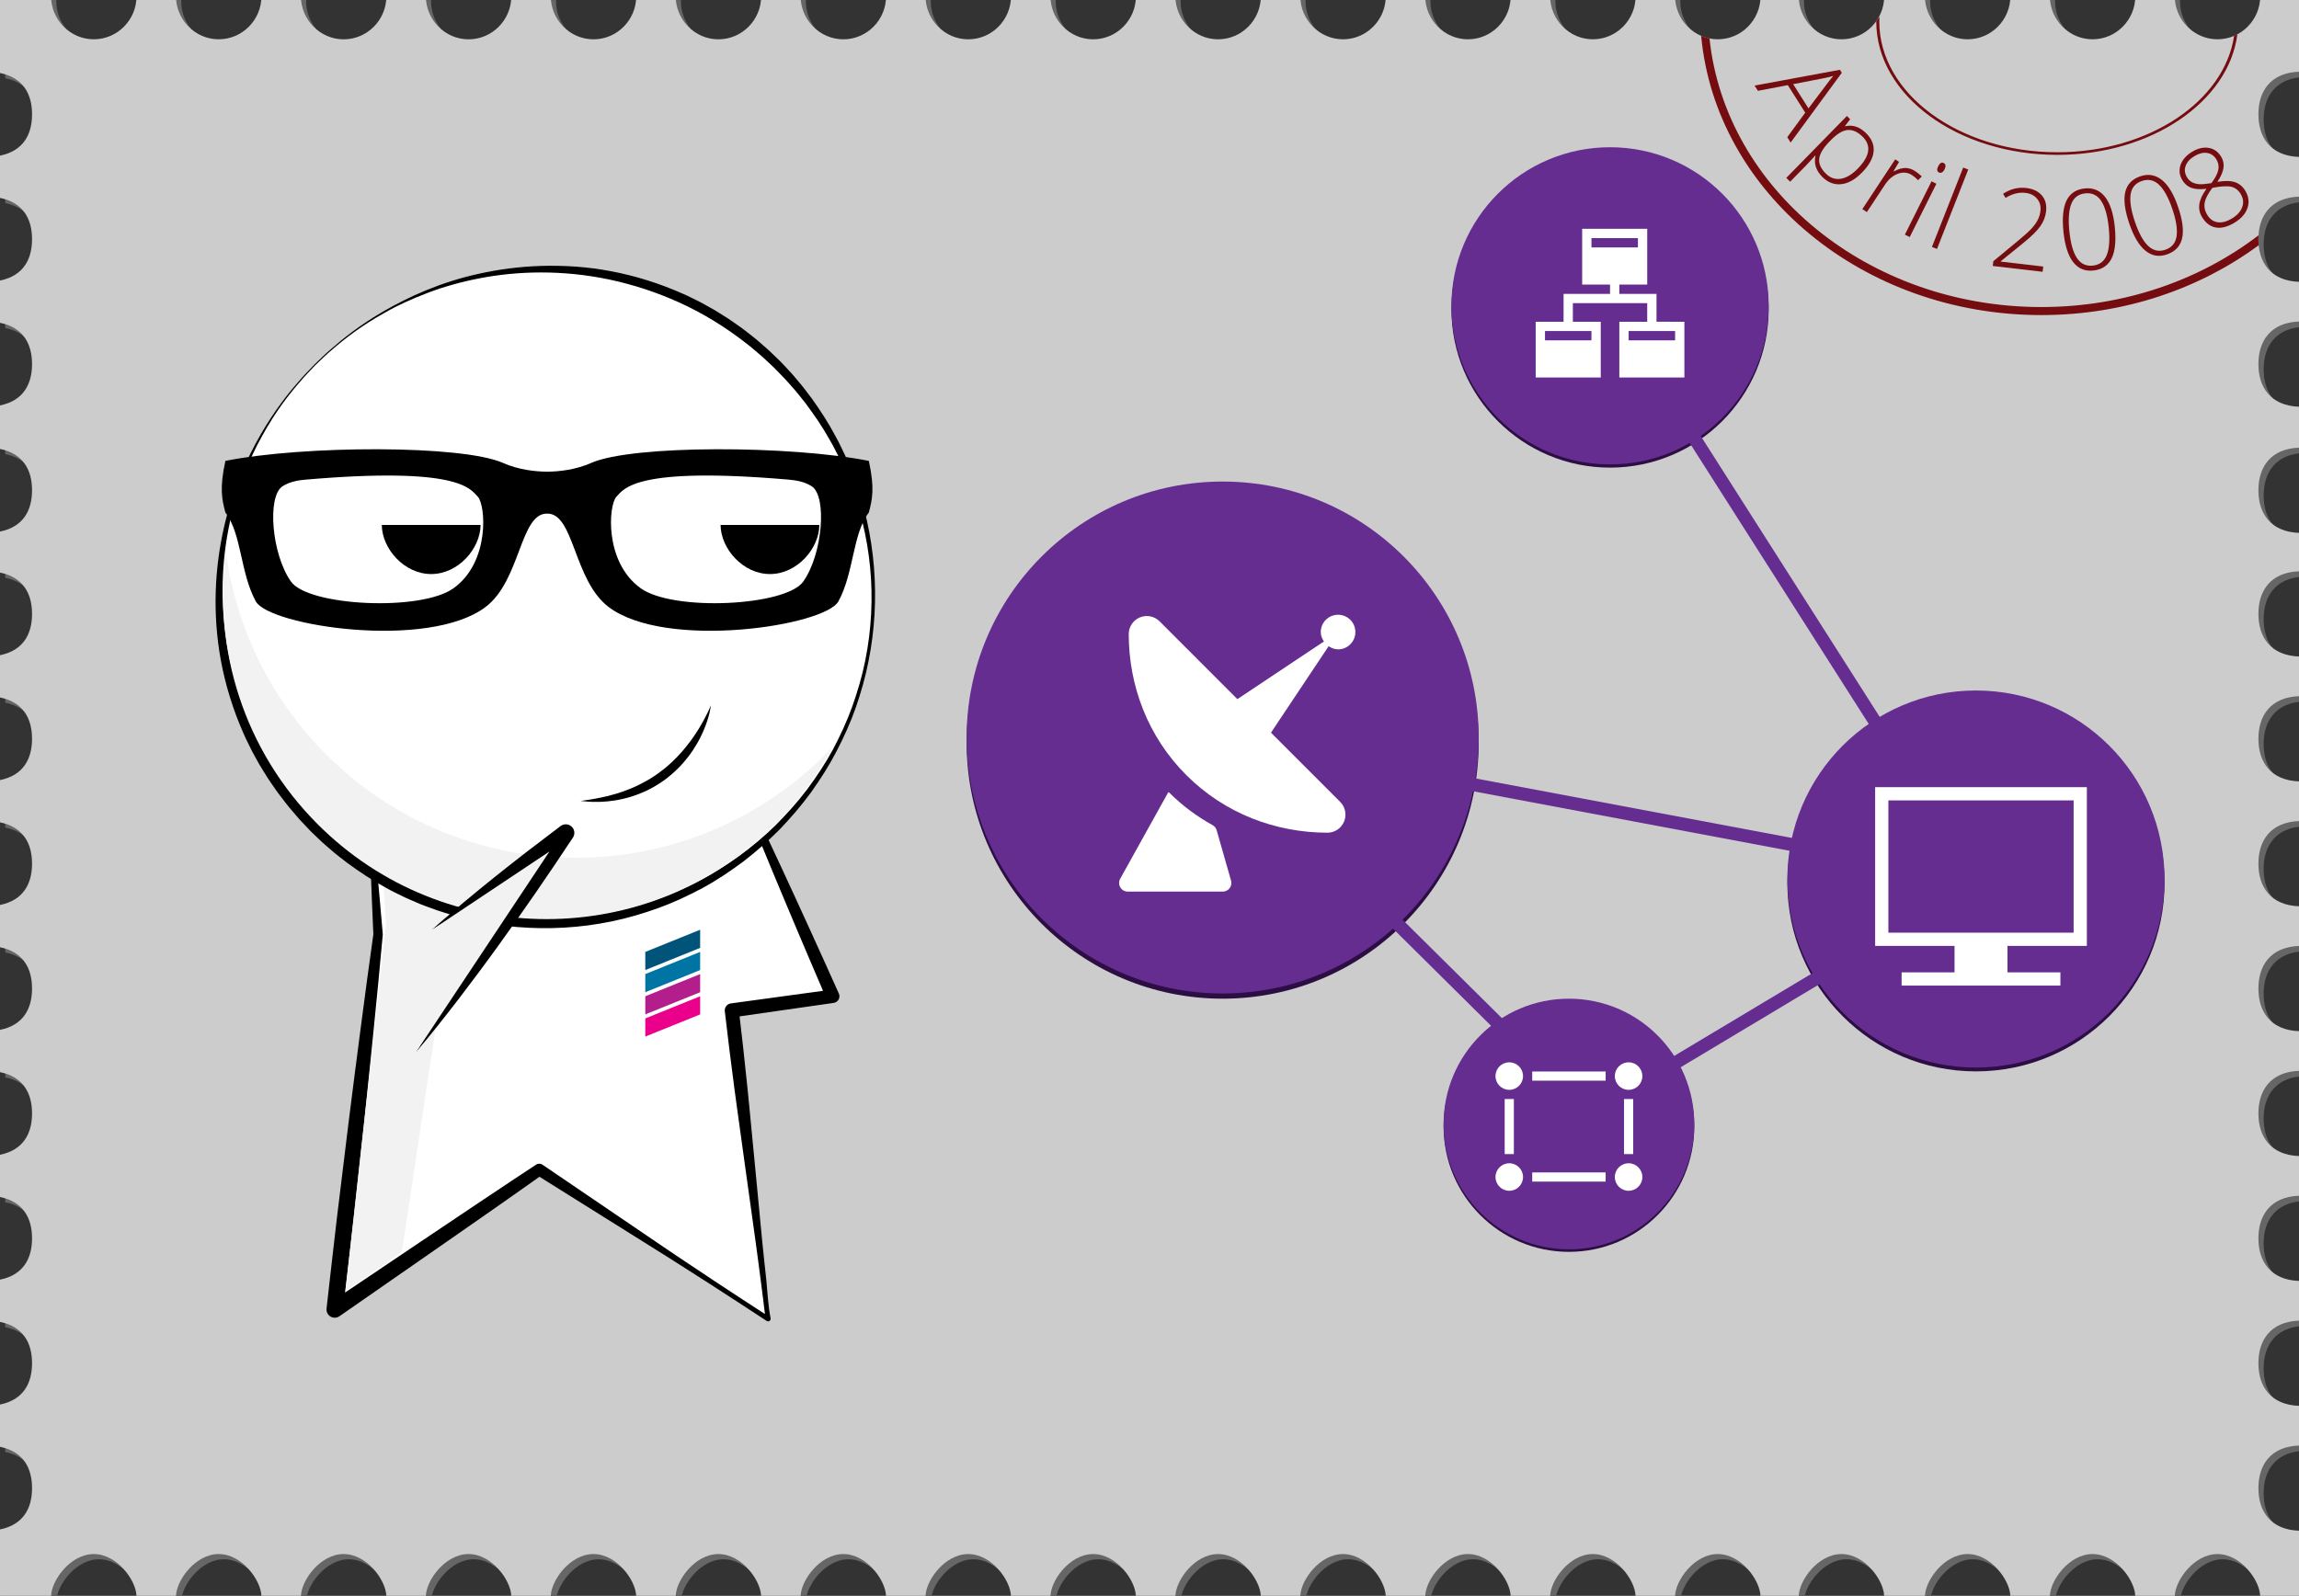<?xml version="1.0" encoding="utf-8"?>
<!-- Generator: Adobe Illustrator 17.0.0, SVG Export Plug-In . SVG Version: 6.00 Build 0)  -->
<!DOCTYPE svg PUBLIC "-//W3C//DTD SVG 1.1//EN" "http://www.w3.org/Graphics/SVG/1.1/DTD/svg11.dtd">
<svg version="1.1" xmlns="http://www.w3.org/2000/svg" xmlns:xlink="http://www.w3.org/1999/xlink" x="0px" y="0px" width="880px"
	 height="611px" viewBox="0 0 880 611" enable-background="new 0 0 880 611" xml:space="preserve">
<rect x="0" y="0" width="880" height="611" fill="#333333" stroke="none"/>
<g id="Layer_2">
	<path fill="#666666" d="M866.462,571.768c0-8.757,4.538-15.886,15.538-16.315v-15.188c-11-0.429-15.538-7.558-15.538-16.315
		S871,508.064,882,507.635v-15.188c-11-0.429-15.538-7.558-15.538-16.315S871,460.246,882,459.818V444.63
		c-11-0.429-15.538-7.558-15.538-16.315c0-8.757,4.538-15.886,15.538-16.315v-15.188c-11-0.429-15.538-7.558-15.538-16.315
		c0-8.757,4.538-15.886,15.538-16.315v-15.188c-11-0.429-15.538-7.558-15.538-16.315c0-8.757,4.538-15.886,15.538-16.315v-15.188
		c-11-0.429-15.538-7.558-15.538-16.315c0-8.757,4.538-15.886,15.538-16.315v-15.188c-11-0.429-15.538-7.558-15.538-16.315
		c0-8.757,4.538-15.886,15.538-16.315v-14.707c-11-0.429-15.538-7.558-15.538-16.315c0-8.757,4.538-15.886,15.538-16.315v-15.669
		c-11-0.429-15.538-7.558-15.538-16.315c0-8.757,4.538-15.886,15.538-16.315v-15.188c-11-0.429-15.538-7.558-15.538-16.315
		c0-8.757,4.538-15.886,15.538-16.315V62.088c-11-0.429-15.538-7.558-15.538-16.315c0-8.757,4.538-15.886,15.538-16.315V0h-14.862
		c0.003,1,0.018,0.456,0.018,0.579c0,9.033-7.323,16.464-16.356,16.464c-9.033,0-16.356-7.484-16.356-16.517
		c0-0.123,0.016,0.475,0.018-0.525h-15.142c0.003,1,0.018,0.456,0.018,0.579c0,9.033-7.323,16.464-16.356,16.464
		s-16.356-7.484-16.356-16.517c0-0.123,0.016,0.475,0.018-0.525h-15.142c0.003,1,0.018,0.456,0.018,0.579
		c0,9.033-7.323,16.464-16.356,16.464c-9.033,0-16.356-7.484-16.356-16.517c0-0.123,0.016,0.475,0.018-0.525h-15.623
		c0.003,1,0.018,0.456,0.018,0.579c0,9.033-7.323,16.464-16.356,16.464S690.51,9.558,690.51,0.525c0-0.123,0.016,0.475,0.018-0.525
		h-14.661c0.003,1,0.018,0.456,0.018,0.579c0,9.033-7.323,16.464-16.356,16.464c-9.033,0-16.356-7.484-16.356-16.517
		c0-0.123,0.016,0.475,0.018-0.525H628.05c0.003,1,0.018,0.456,0.018,0.579c0,9.033-7.323,16.464-16.356,16.464
		c-9.033,0-16.356-7.484-16.356-16.517c0-0.123,0.016,0.475,0.018-0.525h-15.142c0.003,1,0.018,0.456,0.018,0.579
		c0,9.033-7.323,16.464-16.356,16.464c-9.033,0-16.356-7.484-16.356-16.517c0-0.123,0.016,0.475,0.018-0.525h-15.142
		c0.003,1,0.018,0.456,0.018,0.579c0,9.033-7.323,16.464-16.356,16.464c-9.033,0-16.356-7.484-16.356-16.517
		c0-0.123,0.016,0.475,0.018-0.525h-15.142c0.003,1,0.018,0.456,0.018,0.579c0,9.033-7.323,16.464-16.356,16.464
		c-9.033,0-16.356-7.484-16.356-16.517c0-0.123,0.016,0.475,0.018-0.525h-15.142c0.003,1,0.018,0.456,0.018,0.579
		c0,9.033-7.323,16.464-16.356,16.464c-9.033,0-16.356-7.484-16.356-16.517c0-0.123,0.016,0.475,0.018-0.525h-15.142
		c0.003,1,0.018,0.456,0.018,0.579c0,9.033-7.323,16.464-16.356,16.464c-9.033,0-16.356-7.484-16.356-16.517
		c0-0.123,0.016,0.475,0.018-0.525h-15.142c0.003,1,0.018,0.456,0.018,0.579c0,9.033-7.323,16.464-16.356,16.464
		c-9.033,0-16.356-7.484-16.356-16.517c0-0.123,0.016,0.475,0.018-0.525h-15.142c0.003,1,0.018,0.456,0.018,0.579
		c0,9.033-7.323,16.464-16.356,16.464c-9.033,0-16.356-7.484-16.356-16.517c0-0.123,0.016,0.475,0.018-0.525h-15.142
		c0.003,1,0.018,0.456,0.018,0.579c0,9.033-7.323,16.464-16.356,16.464c-9.033,0-16.356-7.484-16.356-16.517
		c0-0.123,0.016,0.475,0.018-0.525h-15.142c0.003,1,0.018,0.456,0.018,0.579c0,9.033-7.323,16.464-16.356,16.464
		c-9.033,0-16.356-7.484-16.356-16.517c0-0.123,0.016,0.475,0.018-0.525h-15.142c0.003,1,0.018,0.456,0.018,0.579
		c0,9.033-7.323,16.464-16.356,16.464S117.18,9.558,117.18,0.525c0-0.123,0.016,0.475,0.018-0.525h-15.142
		c0.003,1,0.018,0.456,0.018,0.579c0,9.033-7.323,16.464-16.356,16.464S69.362,9.558,69.362,0.525C69.362,0.402,69.378,1,69.38,0
		H54.238c0.003,1,0.018,0.456,0.018,0.579c0,9.033-7.323,16.464-16.356,16.464S21.544,9.558,21.544,0.525
		C21.544,0.402,21.56,1,21.563,0H2v29.953c9,1.818,12.267,8.201,12.267,15.82C14.267,53.392,11,59.775,2,61.593v16.178
		c9,1.818,12.267,8.201,12.267,15.82c0,7.619-3.267,14.002-12.267,15.82v16.178c9,1.818,12.267,8.201,12.267,15.82
		c0,7.619-3.267,14.002-12.267,15.82v16.659c9,1.818,12.267,8.201,12.267,15.82c0,7.619-3.267,14.002-12.267,15.82v15.697
		c9,1.818,12.267,8.201,12.267,15.82c0,7.619-3.267,14.002-12.267,15.82v16.178c9,1.818,12.267,8.201,12.267,15.82
		c0,7.619-3.267,14.002-12.267,15.82v16.178c9,1.818,12.267,8.201,12.267,15.82c0,7.619-3.267,14.002-12.267,15.82v16.178
		c9,1.818,12.267,8.201,12.267,15.82c0,7.619-3.267,14.002-12.267,15.82v16.178c9,1.818,12.267,8.201,12.267,15.82
		c0,7.619-3.267,14.002-12.267,15.82v16.178c9,1.818,12.267,8.201,12.267,15.82c0,7.618-3.267,14.002-12.267,15.82v16.178
		c9,1.818,12.267,8.201,12.267,15.82S11,537.952,2,539.77v16.178c9,1.818,12.267,8.201,12.267,15.82S11,585.769,2,587.588V613
		h19.563c0.195-6,7.427-15.992,16.338-15.992S54.043,607,54.238,613H69.38c0.195-6,7.427-15.992,16.338-15.992
		S101.861,607,102.056,613h15.142c0.195-6,7.427-15.992,16.338-15.992S149.678,607,149.874,613h15.142
		c0.195-6,7.427-15.992,16.338-15.992c8.911,0,16.143,9.992,16.338,15.992h15.142c0.195-6,7.427-15.992,16.338-15.992
		c8.911,0,16.143,9.992,16.338,15.992h15.142c0.195-6,7.427-15.992,16.338-15.992c8.911,0,16.142,9.992,16.338,15.992h15.142
		c0.195-6,7.427-15.992,16.338-15.992c8.911,0,16.142,9.992,16.338,15.992h15.142c0.195-6,7.427-15.992,16.338-15.992
		c8.911,0,16.142,9.992,16.338,15.992h15.142c0.195-6,7.427-15.992,16.338-15.992c8.911,0,16.143,9.992,16.338,15.992h15.142
		c0.195-6,7.427-15.992,16.338-15.992c8.91,0,16.142,9.992,16.338,15.992h15.142c0.195-6,7.427-15.992,16.338-15.992
		c8.91,0,16.143,9.992,16.338,15.992h15.142c0.195-6,7.427-15.992,16.338-15.992c8.91,0,16.143,9.992,16.338,15.992h15.142
		c0.195-6,7.427-15.992,16.338-15.992c8.91,0,16.143,9.992,16.338,15.992h15.142c0.195-6,7.427-15.992,16.338-15.992
		c8.91,0,16.142,9.992,16.338,15.992h14.661c0.195-6,7.427-15.992,16.338-15.992S723.009,607,723.204,613h15.623
		c0.195-6,7.427-15.992,16.338-15.992c8.91,0,16.142,9.992,16.338,15.992h15.142c0.195-6,7.427-15.992,16.338-15.992
		S819.126,607,819.321,613h15.142c0.195-6,7.427-15.992,16.338-15.992c8.91,0,16.143,9.992,16.338,15.992H882v-24.918
		C871,587.654,866.462,580.525,866.462,571.768z"/>
	<path fill="#CCCCCC" d="M864.462,569.768c0-8.757,4.538-15.886,15.538-16.315v-15.188c-11-0.429-15.538-7.558-15.538-16.315
		S869,506.064,880,505.635v-15.188c-11-0.429-15.538-7.558-15.538-16.315S869,458.246,880,457.818V442.63
		c-11-0.429-15.538-7.558-15.538-16.315c0-8.757,4.538-15.886,15.538-16.315v-15.188c-11-0.429-15.538-7.558-15.538-16.315
		c0-8.757,4.538-15.886,15.538-16.315v-15.188c-11-0.429-15.538-7.558-15.538-16.315c0-8.757,4.538-15.886,15.538-16.315v-15.188
		c-11-0.429-15.538-7.558-15.538-16.315c0-8.757,4.538-15.886,15.538-16.315v-15.188c-11-0.429-15.538-7.558-15.538-16.315
		c0-8.757,4.538-15.886,15.538-16.315v-14.707c-11-0.429-15.538-7.558-15.538-16.315c0-8.757,4.538-15.886,15.538-16.315v-15.669
		c-11-0.429-15.538-7.558-15.538-16.315c0-8.757,4.538-15.886,15.538-16.315v-15.188c-11-0.429-15.538-7.558-15.538-16.315
		c0-8.757,4.538-15.886,15.538-16.315V60.088c-11-0.429-15.538-7.558-15.538-16.315c0-8.757,4.538-15.886,15.538-16.315V-2h-14.862
		c0.003,1,0.018,0.456,0.018,0.579c0,9.033-7.323,16.464-16.356,16.464c-9.033,0-16.356-7.484-16.356-16.517
		c0-0.123,0.016,0.475,0.018-0.525h-15.142c0.003,1,0.018,0.456,0.018,0.579c0,9.033-7.323,16.464-16.356,16.464
		s-16.356-7.484-16.356-16.517c0-0.123,0.016,0.475,0.018-0.525h-15.142c0.003,1,0.018,0.456,0.018,0.579
		c0,9.033-7.323,16.464-16.356,16.464c-9.033,0-16.356-7.484-16.356-16.517c0-0.123,0.016,0.475,0.018-0.525h-15.623
		c0.003,1,0.018,0.456,0.018,0.579c0,9.033-7.323,16.464-16.356,16.464S688.51,7.558,688.51-1.475c0-0.123,0.016,0.475,0.018-0.525
		h-14.661c0.003,1,0.018,0.456,0.018,0.579c0,9.033-7.323,16.464-16.356,16.464c-9.033,0-16.356-7.484-16.356-16.517
		c0-0.123,0.016,0.475,0.018-0.525H626.05c0.003,1,0.018,0.456,0.018,0.579c0,9.033-7.323,16.464-16.356,16.464
		c-9.033,0-16.356-7.484-16.356-16.517c0-0.123,0.016,0.475,0.018-0.525h-15.142c0.003,1,0.018,0.456,0.018,0.579
		c0,9.033-7.323,16.464-16.356,16.464c-9.033,0-16.356-7.484-16.356-16.517c0-0.123,0.016,0.475,0.018-0.525h-15.142
		c0.003,1,0.018,0.456,0.018,0.579c0,9.033-7.323,16.464-16.356,16.464c-9.033,0-16.356-7.484-16.356-16.517
		c0-0.123,0.016,0.475,0.018-0.525h-15.142c0.003,1,0.018,0.456,0.018,0.579c0,9.033-7.323,16.464-16.356,16.464
		c-9.033,0-16.356-7.484-16.356-16.517c0-0.123,0.016,0.475,0.018-0.525h-15.142c0.003,1,0.018,0.456,0.018,0.579
		c0,9.033-7.323,16.464-16.356,16.464c-9.033,0-16.356-7.484-16.356-16.517c0-0.123,0.016,0.475,0.018-0.525h-15.142
		c0.003,1,0.018,0.456,0.018,0.579c0,9.033-7.323,16.464-16.356,16.464c-9.033,0-16.356-7.484-16.356-16.517
		c0-0.123,0.016,0.475,0.018-0.525h-15.142c0.003,1,0.018,0.456,0.018,0.579c0,9.033-7.323,16.464-16.356,16.464
		c-9.033,0-16.356-7.484-16.356-16.517c0-0.123,0.016,0.475,0.018-0.525h-15.142c0.003,1,0.018,0.456,0.018,0.579
		c0,9.033-7.323,16.464-16.356,16.464c-9.033,0-16.356-7.484-16.356-16.517c0-0.123,0.016,0.475,0.018-0.525h-15.142
		c0.003,1,0.018,0.456,0.018,0.579c0,9.033-7.323,16.464-16.356,16.464c-9.033,0-16.356-7.484-16.356-16.517
		c0-0.123,0.016,0.475,0.018-0.525h-15.142c0.003,1,0.018,0.456,0.018,0.579c0,9.033-7.323,16.464-16.356,16.464
		c-9.033,0-16.356-7.484-16.356-16.517c0-0.123,0.016,0.475,0.018-0.525h-15.142c0.003,1,0.018,0.456,0.018,0.579
		c0,9.033-7.323,16.464-16.356,16.464S115.18,7.558,115.18-1.475c0-0.123,0.016,0.475,0.018-0.525h-15.142
		c0.003,1,0.018,0.456,0.018,0.579c0,9.033-7.323,16.464-16.356,16.464S67.362,7.558,67.362-1.475C67.362-1.598,67.378-1,67.38-2
		H52.238c0.003,1,0.018,0.456,0.018,0.579c0,9.033-7.323,16.464-16.356,16.464S19.544,7.558,19.544-1.475
		C19.544-1.598,19.56-1,19.563-2H0v29.953c9,1.818,12.267,8.201,12.267,15.82C12.267,51.392,9,57.775,0,59.593v16.178
		c9,1.818,12.267,8.201,12.267,15.82C12.267,99.21,9,105.593,0,107.411v16.178c9,1.818,12.267,8.201,12.267,15.82
		c0,7.619-3.267,14.002-12.267,15.82v16.659c9,1.818,12.267,8.201,12.267,15.82c0,7.619-3.267,14.002-12.267,15.82v15.697
		c9,1.818,12.267,8.201,12.267,15.82c0,7.619-3.267,14.002-12.267,15.82v16.178c9,1.818,12.267,8.201,12.267,15.82
		c0,7.619-3.267,14.002-12.267,15.82v16.178c9,1.818,12.267,8.201,12.267,15.82c0,7.619-3.267,14.002-12.267,15.82v16.178
		c9,1.818,12.267,8.201,12.267,15.82c0,7.619-3.267,14.002-12.267,15.82v16.178c9,1.818,12.267,8.201,12.267,15.82
		c0,7.619-3.267,14.002-12.267,15.82v16.178c9,1.818,12.267,8.201,12.267,15.82c0,7.618-3.267,14.002-12.267,15.82v16.178
		c9,1.818,12.267,8.201,12.267,15.82S9,535.952,0,537.77v16.178c9,1.818,12.267,8.201,12.267,15.82S9,583.769,0,585.588V611h19.563
		c0.195-6,7.427-15.992,16.338-15.992S52.043,605,52.238,611H67.38c0.195-6,7.427-15.992,16.338-15.992S99.861,605,100.056,611
		h15.142c0.195-6,7.427-15.992,16.338-15.992S147.678,605,147.874,611h15.142c0.195-6,7.427-15.992,16.338-15.992
		c8.911,0,16.143,9.992,16.338,15.992h15.142c0.195-6,7.427-15.992,16.338-15.992c8.911,0,16.143,9.992,16.338,15.992h15.142
		c0.195-6,7.427-15.992,16.338-15.992c8.911,0,16.142,9.992,16.338,15.992h15.142c0.195-6,7.427-15.992,16.338-15.992
		c8.911,0,16.142,9.992,16.338,15.992h15.142c0.195-6,7.427-15.992,16.338-15.992c8.911,0,16.142,9.992,16.338,15.992h15.142
		c0.195-6,7.427-15.992,16.338-15.992c8.911,0,16.143,9.992,16.338,15.992h15.142c0.195-6,7.427-15.992,16.338-15.992
		c8.91,0,16.142,9.992,16.338,15.992h15.142c0.195-6,7.427-15.992,16.338-15.992c8.91,0,16.143,9.992,16.338,15.992h15.142
		c0.195-6,7.427-15.992,16.338-15.992c8.91,0,16.143,9.992,16.338,15.992h15.142c0.195-6,7.427-15.992,16.338-15.992
		c8.91,0,16.143,9.992,16.338,15.992h15.142c0.195-6,7.427-15.992,16.338-15.992c8.91,0,16.142,9.992,16.338,15.992h14.661
		c0.195-6,7.427-15.992,16.338-15.992S721.009,605,721.204,611h15.623c0.195-6,7.427-15.992,16.338-15.992
		c8.91,0,16.142,9.992,16.338,15.992h15.142c0.195-6,7.427-15.992,16.338-15.992S817.126,605,817.321,611h15.142
		c0.195-6,7.427-15.992,16.338-15.992c8.91,0,16.143,9.992,16.338,15.992H880v-24.918C869,585.654,864.462,578.525,864.462,569.768z
		"/>
	<path fill="#740C10" d="M781.38,120.637c31.585,0,60.588-10.052,83.205-26.756c-0.073-0.75-0.123-1.511-0.123-2.29
		c0-0.507,0.019-1.007,0.05-1.501c-22.346,17.111-51.403,27.47-83.131,27.47c-66.31,0-120.959-45.234-127.026-102.837
		c-1.108-0.223-2.177-0.554-3.192-0.991C656.695,73.505,712.981,120.637,781.38,120.637z"/>
	<path fill="#740C10" d="M787.471,59.295c35.973,0,65.605-20.301,68.936-46.159c-0.407,0.217-0.821,0.425-1.248,0.607
		c-3.718,25.015-32.639,44.551-67.688,44.551c-37.563,0-68.123-22.434-68.123-50.009c0-0.636,0.033-1.267,0.065-1.897
		c-0.361,0.582-0.773,1.135-1.209,1.673c0,0.075-0.008,0.149-0.008,0.224C718.197,36.412,749.273,59.295,787.471,59.295z"/>
	<g>
		<path fill="#740C10" d="M690.996,43.138l-6.668-10.54l-11.445,2.172l-1.269-2.005l32.647-6.046l0.729,1.153L685.41,54.572
			l-1.291-2.041L690.996,43.138z M686.376,32.222l5.871,9.28l7.117-9.447c0.546-0.76,1.338-1.758,2.378-2.995
			c-1.338,0.399-2.588,0.701-3.75,0.906L686.376,32.222z"/>
		<path fill="#740C10" d="M697.658,67.856c-2.511-2.458-3.421-5.19-2.729-8.196l-0.105-0.103l-1.188,1.304
			c-0.685,0.78-1.458,1.609-2.319,2.489l-6.081,6.211l-1.485-1.454l23.192-23.69l1.261,1.234l-1.992,2.604l0.091,0.088
			c2.843-0.664,5.495,0.209,7.956,2.618c2.2,2.154,3.171,4.52,2.911,7.096s-1.741,5.245-4.443,8.005
			c-2.625,2.681-5.267,4.164-7.926,4.449C702.139,70.798,699.759,69.912,697.658,67.856z M698.921,66.506
			c1.67,1.635,3.57,2.281,5.7,1.937c2.129-0.344,4.285-1.632,6.469-3.862c4.69-4.791,5.306-8.881,1.845-12.269
			c-1.9-1.86-3.808-2.704-5.721-2.53c-1.914,0.174-4.025,1.441-6.337,3.801l-0.47,0.48c-2.497,2.55-3.852,4.79-4.063,6.717
			C696.132,62.708,696.99,64.616,698.921,66.506z"/>
		<path fill="#740C10" d="M733.177,65.593c0.807,0.532,1.616,1.185,2.432,1.958l-1.433,1.444c-0.663-0.723-1.421-1.366-2.273-1.929
			c-1.623-1.072-3.41-1.262-5.359-0.57c-1.95,0.691-3.619,2.089-5.008,4.191L714.593,81.2l-1.734-1.146l12.577-19.045l1.472,0.972
			l-2.093,3.549l0.123,0.081c1.708-0.885,3.192-1.317,4.455-1.297C730.654,64.334,731.916,64.76,733.177,65.593z"/>
		<path fill="#740C10" d="M730.997,90.769l-1.859-0.929l10.203-20.415l1.859,0.929L730.997,90.769z M741.913,63.621
			c0.601-1.202,1.295-1.606,2.084-1.212c0.388,0.194,0.613,0.502,0.677,0.925c0.062,0.422-0.051,0.922-0.338,1.498
			c-0.282,0.563-0.614,0.954-0.995,1.169c-0.383,0.216-0.768,0.227-1.155,0.033C741.396,65.64,741.306,64.835,741.913,63.621z"/>
		<path fill="#740C10" d="M741.43,95.316l-1.935-0.761l11.962-30.401l1.934,0.761L741.43,95.316z"/>
		<path fill="#740C10" d="M781.863,104.061l-19.082-2.224l0.214-1.835l9.1-7.522c2.555-2.098,4.364-3.719,5.428-4.863
			c1.063-1.145,1.877-2.262,2.441-3.352c0.563-1.09,0.919-2.26,1.064-3.512c0.212-1.821-0.214-3.372-1.276-4.651
			s-2.547-2.03-4.451-2.252c-2.544-0.297-5.085,0.345-7.622,1.923l-0.959-1.57c2.794-1.845,5.741-2.586,8.842-2.226
			c2.655,0.31,4.661,1.262,6.019,2.857c1.357,1.596,1.891,3.638,1.601,6.126c-0.234,2.016-0.973,3.907-2.214,5.671
			c-1.241,1.765-3.379,3.873-6.412,6.324l-8.757,7.118l-0.01,0.083l16.309,1.9L781.863,104.061z"/>
		<path fill="#740C10" d="M809.481,86.784c0.559,5.36,0.154,9.413-1.214,12.159c-1.367,2.746-3.708,4.292-7.021,4.637
			c-3.188,0.332-5.749-0.742-7.682-3.221c-1.933-2.48-3.17-6.323-3.713-11.53c-0.554-5.318-0.16-9.342,1.181-12.071
			c1.342-2.729,3.655-4.265,6.94-4.607c3.216-0.335,5.805,0.736,7.766,3.213C807.698,77.84,808.947,81.647,809.481,86.784z
			 M792.107,88.594c0.493,4.733,1.477,8.167,2.951,10.3s3.472,3.068,5.992,2.806c2.631-0.274,4.427-1.644,5.388-4.108
			c0.96-2.464,1.202-5.986,0.726-10.567c-0.47-4.511-1.429-7.873-2.877-10.086c-1.447-2.213-3.487-3.183-6.118-2.909
			c-2.632,0.274-4.417,1.642-5.356,4.104C791.872,80.596,791.638,84.083,792.107,88.594z"/>
		<path fill="#740C10" d="M833.712,79.216c1.735,5.102,2.242,9.144,1.519,12.125c-0.724,2.981-2.662,5.008-5.815,6.081
			c-3.035,1.032-5.77,0.554-8.205-1.434c-2.437-1.988-4.497-5.46-6.183-10.417c-1.722-5.062-2.232-9.073-1.531-12.032
			c0.701-2.958,2.615-4.97,5.743-6.034c3.062-1.041,5.822-0.572,8.285,1.407C829.986,70.892,832.049,74.326,833.712,79.216z
			 M817.174,84.841c1.533,4.505,3.255,7.635,5.167,9.387c1.912,1.752,4.067,2.22,6.466,1.404c2.504-0.852,3.951-2.586,4.34-5.202
			c0.39-2.616-0.157-6.104-1.641-10.464c-1.46-4.293-3.143-7.358-5.046-9.195s-4.107-2.329-6.612-1.477
			c-2.505,0.852-3.941,2.583-4.311,5.192S815.714,80.547,817.174,84.841z"/>
		<path fill="#740C10" d="M838.916,58.207c2.217-1.365,4.351-1.898,6.4-1.599c2.05,0.3,3.67,1.415,4.858,3.346
			c0.822,1.335,1.129,2.773,0.919,4.316c-0.209,1.542-0.987,3.329-2.335,5.358c2.869-0.468,5.112-0.427,6.732,0.121
			c1.619,0.548,2.921,1.621,3.904,3.218c1.328,2.157,1.635,4.344,0.92,6.56c-0.716,2.216-2.343,4.105-4.882,5.668
			c-2.634,1.622-5.024,2.264-7.172,1.926c-2.148-0.338-3.93-1.657-5.347-3.958c-0.961-1.562-1.311-3.236-1.048-5.026
			c0.263-1.789,1.174-3.739,2.734-5.851c-2.477,0.276-4.418,0.152-5.825-0.371s-2.543-1.487-3.409-2.894
			c-0.771-1.251-1.132-2.545-1.083-3.882c0.048-1.337,0.483-2.611,1.306-3.825C836.413,60.102,837.521,59.065,838.916,58.207z
			 M839.871,59.838c-1.681,1.035-2.775,2.28-3.284,3.736s-0.319,2.905,0.568,4.347c0.514,0.834,1.154,1.455,1.923,1.861
			c0.768,0.406,1.666,0.65,2.694,0.732s2.59-0.045,4.685-0.381c1.48-1.947,2.364-3.634,2.653-5.062
			c0.288-1.426,0.04-2.778-0.745-4.053c-0.881-1.43-2.082-2.252-3.603-2.467C843.242,58.338,841.611,58.767,839.871,59.838z
			 M844.904,82.309c1.013,1.645,2.354,2.577,4.027,2.797c1.672,0.22,3.509-0.287,5.512-1.52c1.955-1.204,3.232-2.652,3.834-4.345
			c0.601-1.693,0.396-3.363-0.617-5.008c-0.91-1.478-2.117-2.391-3.622-2.738c-1.505-0.347-3.903-0.206-7.197,0.425
			c-1.672,2.197-2.651,4.09-2.938,5.68C843.616,79.189,843.95,80.759,844.904,82.309z"/>
	</g>
</g>
<g id="Layer_1">
	<circle fill="#2D0E44" cx="468" cy="284.374" r="98"/>
	<g>
		<polyline fill="#FFFFFF" points="276.669,285.701 318.74,381.444 280.119,386.847 293.978,504.975 206.417,447.825 
			128.135,501.346 144.719,357.787 141.256,304.318 		"/>
		<path d="M276.944,285.58c1.918,3.917,3.847,7.829,5.728,11.762l5.638,11.801l5.576,11.829l5.534,11.847
			c3.633,7.923,7.32,15.822,10.91,23.764c3.584,7.944,7.226,15.863,10.763,23.828c0.574,1.293-0.008,2.807-1.302,3.382
			c-0.217,0.096-0.44,0.16-0.665,0.194l-0.031,0.004l-38.604,5.526l2.302-2.981l1.698,14.77l1.571,14.785
			c0.52,4.929,0.962,9.867,1.448,14.799l1.425,14.802l2.83,29.606c0.463,4.935,1.058,9.861,1.561,14.792
			c0.494,4.932,0.673,9.853,1.673,14.778v0.01c0,0.513-0.358,0.975-0.871,1.032c-0.225,0.025-0.465-0.033-0.64-0.149
			c-3.637-2.398-7.282-4.803-10.946-7.16l-10.974-7.108l-11.017-7.038c-3.663-2.358-7.369-4.653-11.055-6.978l-44.318-27.752
			l2.517-0.027c-6.454,4.562-12.9,9.136-19.384,13.653l-19.452,13.553l-38.94,27.054c-1.429,0.993-3.393,0.639-4.386-0.79
			c-0.453-0.652-0.626-1.416-0.544-2.148l0.004-0.036l2.035-17.949l2.076-17.945l4.388-35.862c1.531-11.946,3.005-23.899,4.6-35.837
			l2.37-17.911l2.466-17.899l-0.008,0.323c-0.359-8.926-0.816-17.845-1.094-26.776l-0.465-13.393
			c-0.168-4.464-0.282-8.931-0.406-13.397c-0.004-0.166,0.126-0.304,0.292-0.308c0.158-0.004,0.291,0.115,0.307,0.27
			c0.454,4.445,0.917,8.889,1.326,13.337l1.267,13.341c0.877,8.892,1.574,17.796,2.37,26.693c0.007,0.079,0.007,0.158,0,0.234
			l-0.009,0.089l-1.679,17.99l-1.776,17.979c-1.169,11.988-2.459,23.962-3.692,35.942l-3.905,35.918l-2.07,17.945l-2.112,17.94
			l-4.926-2.973l39.342-26.466l19.689-13.207c6.562-4.403,13.164-8.75,19.757-13.108l0.065-0.043
			c0.767-0.507,1.736-0.47,2.453,0.016l43.243,29.398c3.611,2.438,7.203,4.906,10.837,7.31l10.876,7.249l10.922,7.18
			c3.633,2.405,7.297,4.763,10.956,7.127l-1.442,0.893c-0.607-4.919-1.177-9.841-1.838-14.754c-0.653-4.913-1.259-9.832-1.95-14.74
			l-4.099-29.457l-2.04-14.73c-0.67-4.911-1.382-9.817-2.017-14.733l-1.894-14.747l-1.767-14.762
			c-0.176-1.456,0.855-2.782,2.302-2.982l38.638-5.281l-1.997,3.579c-3.475-7.992-6.845-16.031-10.272-24.044
			c-3.422-8.015-6.747-16.073-10.126-24.108l-4.984-12.089l-4.942-12.107l-4.88-12.134c-1.625-4.046-3.202-8.112-4.79-12.174
			c-0.06-0.154,0.016-0.329,0.17-0.389C276.711,285.375,276.876,285.442,276.944,285.58z"/>
	</g>
	<polygon fill="#F2F2F2" points="153.82,479.437 171,365.396 171,351.908 162.384,297.953 144.251,300.459 147.761,353.928 
		132.237,494.33 	"/>
	<g>
		<circle fill="#FFFFFF" cx="209.07" cy="228.25" r="125.233"/>
		<path d="M120.377,139.55c0,0,0.556-0.531,1.632-1.559c1.098-1.007,2.616-2.612,4.844-4.46c4.328-3.817,10.969-9.146,20.317-14.552
			c9.336-5.344,21.387-10.942,36.161-14.174c7.363-1.636,15.362-2.735,23.848-2.993c8.478-0.239,17.462,0.257,26.64,2.023
			c9.18,1.725,18.551,4.606,27.763,8.718c1.171,0.471,2.286,1.076,3.435,1.621c1.14,0.563,2.296,1.107,3.429,1.707
			c1.119,0.626,2.242,1.254,3.37,1.885l1.695,0.948l1.656,1.029c1.103,0.692,2.21,1.386,3.322,2.082
			c1.107,0.703,2.164,1.492,3.254,2.238c2.198,1.47,4.282,3.128,6.385,4.787c1.072,0.805,2.068,1.709,3.088,2.591
			c1.015,0.887,2.033,1.778,3.054,2.671c0.977,0.941,1.958,1.885,2.942,2.831l1.477,1.422c0.539,0.544,0.947,1,1.428,1.506
			c0.924,0.992,1.85,1.987,2.78,2.984c0.921,1.014,1.799,2.118,2.703,3.178c1.849,2.108,3.473,4.374,5.177,6.606
			c3.251,4.573,6.376,9.321,9.032,14.392c1.421,2.484,2.582,5.118,3.848,7.709c0.586,1.318,1.127,2.659,1.694,3.991l0.84,2.005
			l0.745,2.047c8.114,21.789,10.302,46.53,5.501,70.4c-1.154,5.975-2.846,11.858-4.843,17.648
			c-2.019,5.789-4.577,11.395-7.415,16.86c-2.837,5.473-6.175,10.686-9.767,15.723c-3.654,5.014-7.689,9.676-12.016,14.198
			c-4.322,4.311-8.997,8.539-13.928,12.286c-4.976,3.704-10.141,7.173-15.591,10.133c-5.467,2.915-11.084,5.552-16.895,7.65
			c-5.812,2.076-11.727,3.847-17.744,5.076c-24.065,5.025-49.115,2.687-70.994-5.697l-2.057-0.767l-2.014-0.863
			c-1.338-0.582-2.685-1.137-4.008-1.738c-2.602-1.293-5.243-2.487-7.727-3.948c-5.075-2.73-9.818-5.927-14.378-9.245
			c-2.224-1.736-4.489-3.399-6.568-5.263c-1.051-0.917-2.133-1.795-3.149-2.738c-1.005-0.956-2.006-1.909-3.005-2.859
			c-0.511-0.496-0.965-0.909-1.52-1.472l-1.389-1.471c-0.925-0.979-1.847-1.956-2.765-2.929c-0.893-1.04-1.783-2.077-2.67-3.11
			c-0.881-1.04-1.789-2.059-2.582-3.138c-1.639-2.129-3.294-4.222-4.757-6.432c-0.743-1.096-1.528-2.158-2.228-3.271
			c-0.693-1.117-1.383-2.23-2.071-3.339l-1.023-1.664l-0.942-1.702c-0.626-1.133-1.25-2.261-1.872-3.385
			c-0.595-1.137-1.136-2.298-1.696-3.441c-0.542-1.152-1.144-2.271-1.612-3.445c-4.086-9.24-6.939-18.63-8.647-27.82
			c-3.402-18.425-2.244-35.818,1.028-50.516c3.237-14.777,8.838-26.832,14.188-36.167c5.409-9.347,10.75-15.987,14.567-20.306
			c1.847-2.221,3.459-3.746,4.469-4.843l1.564-1.634L120.377,139.55z M120.66,139.843c-0.001,0.001-0.526,0.558-1.546,1.638
			c-0.998,1.101-2.594,2.63-4.419,4.857c-3.772,4.325-9.076,10.969-14.25,20.379c-2.684,4.645-5.133,10.074-7.43,16.099
			c-2.3,6.028-4.225,12.758-5.623,20.063c-2.806,14.585-3.232,31.65,0.536,49.473c1.916,8.889,4.832,17.946,8.912,26.838
			c4.073,8.894,9.419,17.556,15.891,25.678c0.779,1.046,1.644,2,2.489,2.983c0.851,0.98,1.704,1.962,2.56,2.948
			c0.926,0.967,1.854,1.937,2.785,2.91l1.399,1.462l1.408,1.339c0.966,0.917,1.935,1.837,2.906,2.76
			c0.981,0.912,2.026,1.76,3.04,2.647c2.005,1.805,4.193,3.41,6.338,5.09c4.402,3.208,8.977,6.303,13.876,8.942
			c2.4,1.41,4.946,2.571,7.445,3.85c1.273,0.591,2.57,1.138,3.858,1.711l1.939,0.851l1.983,0.757
			c10.545,4.147,21.875,6.817,33.499,7.909c5.814,0.565,11.703,0.607,17.603,0.364c5.905-0.271,11.8-1.083,17.665-2.155
			c23.449-4.498,45.857-16.134,63.328-33.241c4.254-4.282,8.374-8.847,12.05-13.698c3.63-4.892,7.032-9.967,9.929-15.323
			c2.841-5.378,5.41-10.901,7.447-16.611c2.015-5.711,3.732-11.52,4.916-17.427c2.381-11.805,2.999-23.864,1.879-35.605
			c-1.114-11.743-3.935-23.156-8.193-33.756l-0.779-1.992l-0.873-1.949c-0.588-1.294-1.15-2.597-1.756-3.875
			c-1.305-2.511-2.5-5.063-3.95-7.464c-2.713-4.904-5.88-9.473-9.156-13.862c-1.713-2.137-3.357-4.323-5.177-6.3
			c-0.9-1.006-1.746-2.028-2.681-3.011c-0.949-0.979-1.896-1.954-2.84-2.927c-0.459-0.471-0.964-1.015-1.383-1.423l-1.456-1.366
			c-0.969-0.909-1.934-1.816-2.897-2.719c-1.005-0.856-2.006-1.709-3.004-2.559c-1.003-0.844-1.981-1.712-3.034-2.48
			c-8.191-6.43-16.888-11.75-25.812-15.795c-8.92-4.054-17.995-6.942-26.895-8.841c-17.844-3.732-34.912-3.294-49.5-0.477
			c-7.306,1.4-14.038,3.328-20.067,5.63c-6.026,2.299-11.456,4.75-16.1,7.437c-9.409,5.177-16.052,10.494-20.368,14.266
			c-2.221,1.823-3.756,3.428-4.856,4.428C121.218,139.316,120.662,139.841,120.66,139.843z"/>
	</g>
	<path fill="#F2F2F2" d="M315.931,288.849c-52.771,52.771-138.329,52.771-191.1,0c-21.736-21.736-34.51-49.036-38.34-77.314
		c-4.949,36.95,6.766,75.704,35.162,104.1c48.364,48.364,126.777,48.364,175.14,0c8.986-8.986,16.299-19.011,21.946-29.687
		C317.82,286.925,316.887,287.894,315.931,288.849z"/>
	<path d="M332.566,176.466c-29.735-5.945-90.49-6.204-106.261,0.775c-5.945,2.634-12.273,3.318-16.883,3.357
		c-4.609-0.039-10.935-0.722-16.886-3.357c-15.771-6.978-76.526-6.72-106.258-0.775c-2.327,10.6-1.294,14.864,0,19.777
		c6.204,8.018,5.687,23.14,11.633,33.999c5.147,9.4,65.918,18.72,87.904,2.198c13.509-10.15,13.201-35.984,23.606-35.789
		c10.407-0.195,10.093,25.639,23.603,35.789c21.989,16.522,82.758,7.202,87.908-2.198c5.946-10.859,5.429-25.981,11.633-33.999
		C333.857,191.331,334.89,187.067,332.566,176.466z M173.586,225.239c-12.548,8.974-55.469,6.818-62.164-2.519
		c-7.439-10.377-9.274-32.708-3.259-36.553c2.718-1.741,5.942-2.282,8.877-2.533c58.657-5.045,62.914,3.503,65.828,6.518
		C185.928,193.312,187.623,215.197,173.586,225.239z M307.423,222.719c-6.699,9.337-49.617,11.494-62.164,2.519
		c-14.041-10.042-12.345-31.926-9.281-35.088c2.91-3.015,7.167-11.563,65.828-6.518c2.931,0.251,6.155,0.792,8.877,2.533
		C316.697,190.011,314.861,212.342,307.423,222.719z"/>
	<g>
		<path d="M272.115,270.08c0,0-0.094,1.052-0.529,2.847c-0.426,1.795-1.183,4.339-2.481,7.251c-0.648,1.455-1.399,3.018-2.344,4.591
			c-0.912,1.591-1.979,3.217-3.203,4.813c-0.626,0.787-1.246,1.603-1.94,2.374c-0.663,0.799-1.392,1.558-2.148,2.302
			c-0.742,0.757-1.559,1.451-2.348,2.18c-0.84,0.67-1.642,1.396-2.522,2.024c-0.879,0.628-1.756,1.258-2.682,1.808l-1.368,0.847
			c-0.469,0.256-0.938,0.512-1.404,0.767c-0.917,0.537-1.885,0.958-2.836,1.378c-0.938,0.45-1.916,0.77-2.854,1.135
			c-1.89,0.694-3.769,1.217-5.568,1.587c-1.781,0.45-3.516,0.617-5.092,0.82c-1.59,0.12-3.038,0.263-4.33,0.222
			c-1.288-0.001-2.405,0.009-3.326-0.089c-1.839-0.144-2.877-0.267-2.877-0.267s1.043-0.182,2.847-0.427
			c0.904-0.092,1.987-0.35,3.228-0.548c1.245-0.182,2.617-0.569,4.121-0.869c0.749-0.168,1.513-0.415,2.309-0.629
			c0.397-0.108,0.802-0.218,1.212-0.329c0.404-0.132,0.813-0.267,1.229-0.403c0.829-0.273,1.686-0.532,2.528-0.892
			c0.841-0.358,1.737-0.621,2.588-1.038c1.741-0.737,3.471-1.641,5.192-2.606l1.291-0.737l1.255-0.813
			c0.851-0.524,1.649-1.133,2.458-1.724c0.829-0.564,1.585-1.227,2.38-1.833c0.746-0.665,1.521-1.294,2.226-1.988
			c1.433-1.363,2.808-2.752,4.047-4.186c1.214-1.452,2.396-2.864,3.405-4.293c1.023-1.418,1.942-2.801,2.757-4.105
			c1.609-2.62,2.813-4.912,3.597-6.552C271.726,271.058,272.115,270.08,272.115,270.08z"/>
	</g>
	<polygon fill="#005479" points="268,362.919 247,371.409 247,364.463 268,355.972 	"/>
	<polygon fill="#0074A3" points="268,371.409 247,379.9 247,372.953 268,364.463 	"/>
	<polygon fill="#B31E8D" points="268,379.9 247,388.391 247,381.444 268,372.953 	"/>
	<polygon fill="#EB008B" points="268,388.391 247,396.881 247,389.934 268,381.444 	"/>
	<path d="M146.145,201c0.064,9,8.502,18.789,18.904,18.789c10.403,0,18.84-9.789,18.904-18.789H146.145z"/>
	<path d="M275.82,201c0.064,9,8.502,18.789,18.904,18.789S313.565,210,313.629,201H275.82z"/>
	<g>
		<path d="M165.361,355.972c1.965-1.774,3.947-3.524,5.956-5.238c1.997-1.73,4.009-3.439,6.042-5.119
			c2.028-1.687,4.043-3.392,6.093-5.049l6.148-4.972c4.113-3.295,8.26-6.543,12.424-9.768c4.17-3.216,8.363-6.401,12.573-9.563
			c1.447-1.087,3.502-0.795,4.588,0.652c0.855,1.138,0.857,2.651,0.115,3.774l-0.061,0.09c-4.673,7.049-9.376,14.078-14.193,21.028
			c-4.796,6.965-9.672,13.876-14.637,20.726c-2.472,3.432-4.986,6.836-7.507,10.234c-2.528,3.394-5.078,6.773-7.657,10.131
			c-2.571,3.365-5.216,6.679-7.839,10.008c-2.658,3.305-5.328,6.602-8.097,9.832c1.999-3.755,4.097-7.442,6.207-11.122
			c2.145-3.655,4.268-7.325,6.465-10.945c2.188-3.626,4.406-7.231,6.646-10.822c2.247-3.586,4.501-7.166,6.797-10.719
			c4.57-7.119,9.231-14.177,13.971-21.181c4.718-7.018,9.551-13.958,14.414-20.878l4.643,4.516
			c-4.318,3.013-8.652,6.002-13.009,8.96c-4.364,2.949-8.744,5.875-13.158,8.755l-6.643,4.29c-2.214,1.43-4.462,2.812-6.698,4.213
			c-2.23,1.408-4.482,2.786-6.749,4.143C169.941,353.322,167.66,354.659,165.361,355.972z"/>
		<polyline fill="#F2F2F2" points="165.361,355.972 210.329,326.006 159.309,402.739 		"/>
	</g>
	<circle fill="#662D91" cx="468" cy="282.374" r="98"/>
	<circle fill="#2D0E44" cx="616.285" cy="118.328" r="60.715"/>
	<circle fill="#662D91" cx="616.285" cy="117.089" r="60.715"/>
	<circle fill="#2D0E44" cx="600.548" cy="431.331" r="47.977"/>
	<circle fill="#662D91" cx="600.548" cy="430.352" r="47.977"/>
	<circle fill="#2D0E44" cx="756.345" cy="338.028" r="72.18"/>
	<circle fill="#662D91" cx="756.345" cy="336.555" r="72.18"/>
	
		<line fill="none" stroke="#662D91" stroke-width="5" stroke-miterlimit="10" x1="529.855" y1="348.709" x2="586.145" y2="404.499"/>
	
		<line fill="none" stroke="#662D91" stroke-width="5" stroke-miterlimit="10" x1="756.345" y1="338.028" x2="600.548" y2="431.331"/>
	
		<line fill="none" stroke="#662D91" stroke-width="5" stroke-miterlimit="10" x1="756.098" y1="336.578" x2="616.285" y2="117.089"/>
	<line fill="none" stroke="#662D91" stroke-width="5" stroke-miterlimit="10" x1="756.098" y1="336.578" x2="468" y2="282.374"/>
	<g>
		<path fill="#FFFFFF" d="M512.181,248.624c3.662,0,6.625-2.967,6.625-6.625s-2.963-6.625-6.625-6.625
			c-3.662,0-6.625,2.967-6.625,6.625c0,1.362,0.504,2.555,1.216,3.607l-33.125,22.078l-29.787-29.793
			c-1.98-1.98-4.956-2.572-7.544-1.498c-2.588,1.077-4.27,3.601-4.27,6.398c0.038,19.804,7.311,39.249,22.049,53.98
			c14.738,14.738,34.186,22.023,53.996,22.049c2.795,0.003,5.318-1.682,6.392-4.267c1.074-2.585,0.479-5.561-1.501-7.541
			l-26.487-26.491l22.075-33.112C509.618,248.114,510.822,248.624,512.181,248.624z"/>
		<path fill="#FFFFFF" d="M465.715,317.909c-0.233-0.847-0.802-1.562-1.579-1.99c-5.991-3.309-11.606-7.466-16.666-12.522
			l-0.182-0.058l-0.168,0.107l-18.335,33.008c-0.57,1.026-0.557,2.281,0.038,3.287c0.596,1.012,1.682,1.634,2.86,1.634h36.347
			c1.048,0,2.019-0.485,2.653-1.316c0.621-0.831,0.828-1.905,0.531-2.908L465.715,317.909z"/>
	</g>
	<path fill="#FFFFFF" d="M634.073,123.187v-10.673h-14.23v-3.558h10.673V87.612h-24.903v21.345h10.673v3.558h-17.788v10.673h-10.673
		v21.345h24.903v-21.345h-10.673v-7.115h28.46v7.115h-10.673v21.345h24.903v-21.345H634.073z M609.17,126.744v3.558h-17.788v-3.558
		H609.17z M609.17,94.727v-3.558h17.788v3.558H609.17z M641.188,130.302H623.4v-3.558h17.788V130.302z"/>
	<path fill="#FFFFFF" d="M798.8,362.166v-60.779h-81.038v60.779h30.389v10.13h-20.26v5.065h60.779v-5.065h-20.26v-10.13H798.8z
		 M722.827,357.101v-50.649h70.908v50.649H722.827z"/>
	<g>
		<rect x="586.496" y="410.25" fill="#FFFFFF" width="28.107" height="3.513"/>
		<rect x="586.496" y="448.898" fill="#FFFFFF" width="28.107" height="3.513"/>
		<rect x="575.956" y="420.791" fill="#FFFFFF" width="3.513" height="21.081"/>
		<rect x="621.63" y="420.791" fill="#FFFFFF" width="3.513" height="21.081"/>
		<circle fill="#FFFFFF" cx="577.712" cy="412.007" r="5.27"/>
		<circle fill="#FFFFFF" cx="623.387" cy="412.007" r="5.27"/>
		<circle fill="#FFFFFF" cx="623.387" cy="450.655" r="5.27"/>
		<circle fill="#FFFFFF" cx="577.712" cy="450.655" r="5.27"/>
	</g>
</g>
</svg>
